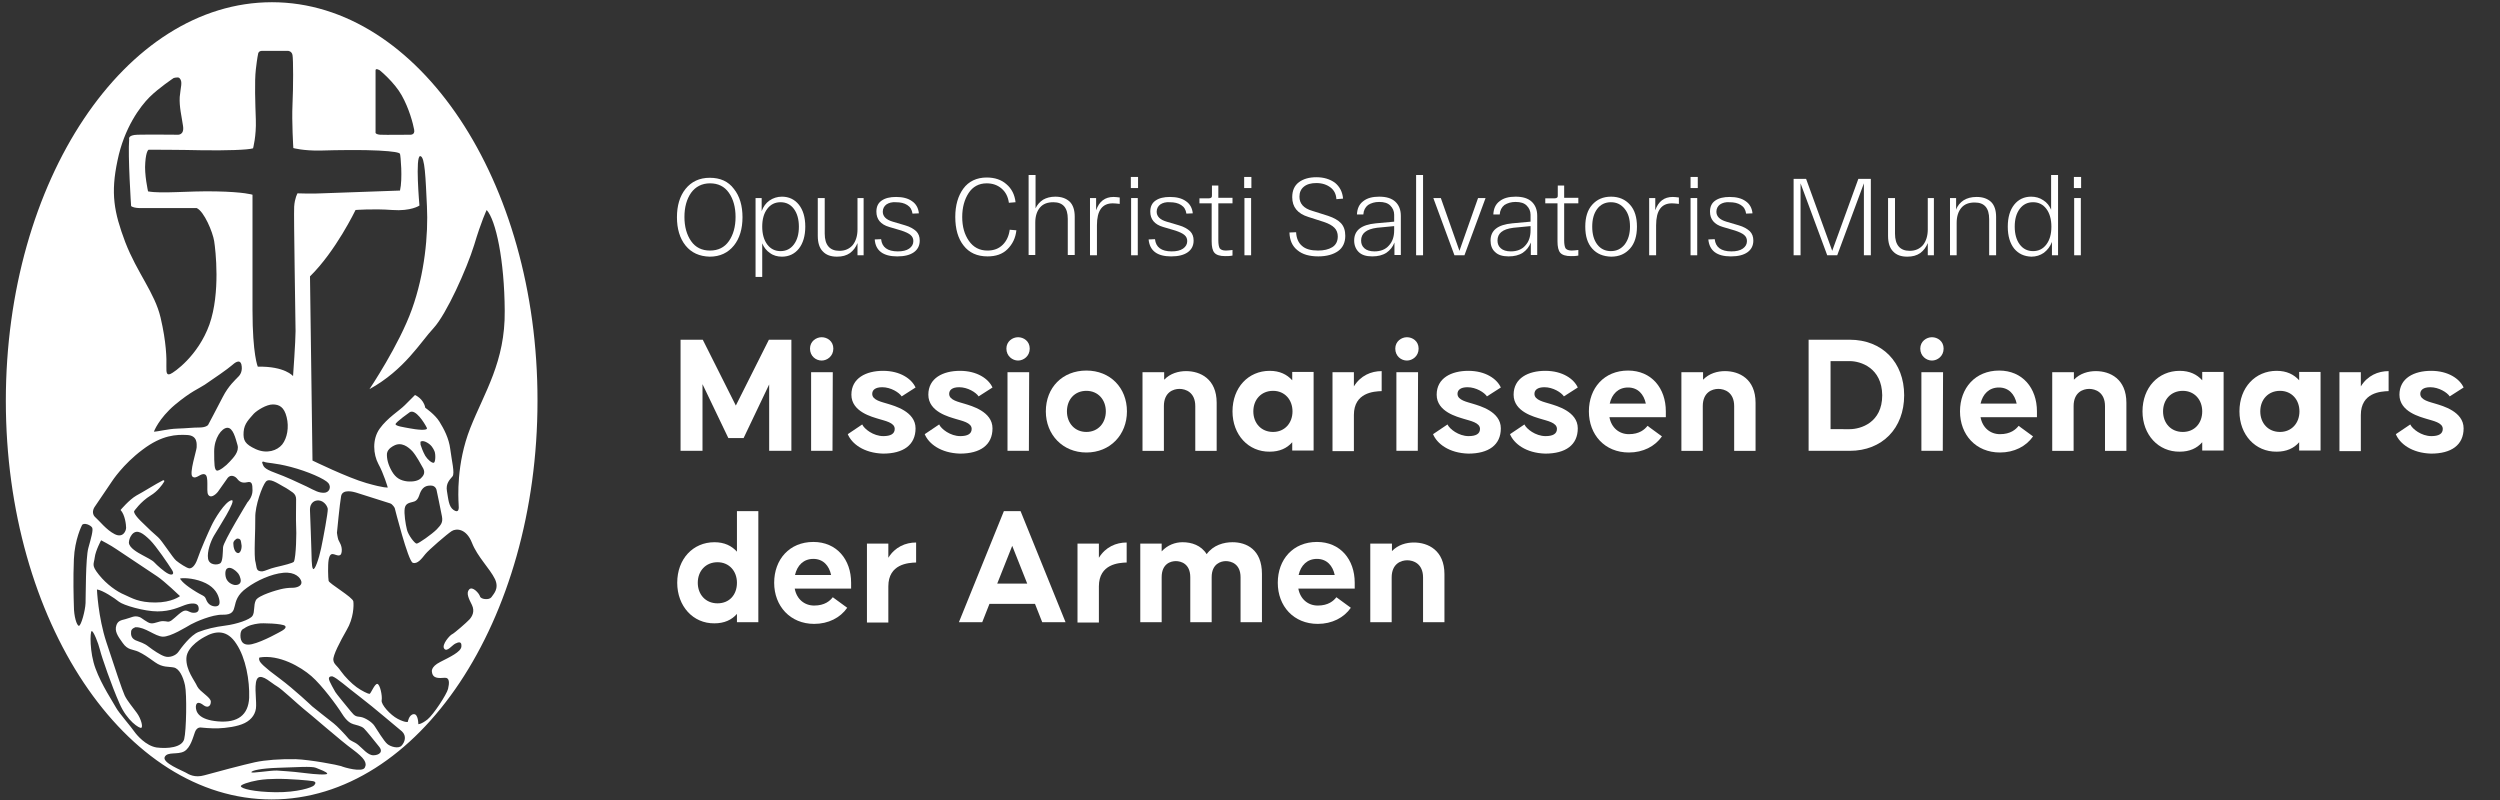 <?xml version="1.0" encoding="utf-8"?>
<!-- Generator: Adobe Illustrator 24.0.0, SVG Export Plug-In . SVG Version: 6.00 Build 0)  -->
<svg version="1.1" xmlns="http://www.w3.org/2000/svg" xmlns:xlink="http://www.w3.org/1999/xlink" x="0px" y="0px"
	 viewBox="0 0 900 288" style="enable-background:new 0 0 900 288;" xml:space="preserve">
<rect x="0" y="0" width="900" height="288" fill="#333333" stroke="none"/>
<style type="text/css">
	.st0{fill:#FFFFFF;}
</style>
<g id="HOLANDES">
</g>
<g id="ISO">
	<g>
		<g>
			<g>
				<g>
					<path class="st0" d="M244.9,122.3h8.1l11.9,23.7l11.9-23.7h8.1v40h-8v-23.9l-9.2,19.3h-5.5l-9.3-19.4v24h-7.9V122.3z"/>
					<path class="st0" d="M291.6,125.5c0-2.6,2.2-4.1,4.2-4.1c2,0,4.2,1.4,4.2,4.1c0,2.7-2.2,4.3-4.2,4.3
						C293.7,129.8,291.6,128.2,291.6,125.5z M292,134h7.8l-0.1,28.3H292V134z"/>
					<path class="st0" d="M305.2,156.3l5.2-3.5c0.7,1.6,4,4.2,7.6,4.2c2.6,0,4.1-0.8,4.1-2.6c0-2.3-3.6-2.9-5.8-3.6
						s-9.8-2.5-9.8-8.7c0-6,5.3-8.6,11.4-8.6c6.2,0,10.3,2.9,11.7,6l-5,3.2c-0.9-1.4-3.9-3.3-7-3.3c-2.5,0-3.6,1-3.6,2.4
						c0,2.3,3.5,2.9,5.7,3.6c2.2,0.7,9.9,2.7,9.9,8.8c0,6-4.4,9.1-11.7,9.1C310.9,163.1,306.6,159.7,305.2,156.3z"/>
					<path class="st0" d="M332.9,156.3l5.2-3.5c0.7,1.6,4,4.2,7.6,4.2c2.6,0,4.1-0.8,4.1-2.6c0-2.3-3.6-2.9-5.8-3.6
						s-9.8-2.5-9.8-8.7c0-6,5.3-8.6,11.4-8.6c6.2,0,10.3,2.9,11.7,6l-5,3.2c-0.9-1.4-3.9-3.3-7-3.3c-2.5,0-3.6,1-3.6,2.4
						c0,2.3,3.5,2.9,5.7,3.6c2.2,0.7,9.9,2.7,9.9,8.8c0,6-4.4,9.1-11.7,9.1C338.6,163.1,334.3,159.7,332.9,156.3z"/>
					<path class="st0" d="M362.3,125.5c0-2.6,2.2-4.1,4.2-4.1c2,0,4.2,1.4,4.2,4.1c0,2.7-2.2,4.3-4.2,4.3
						C364.5,129.8,362.3,128.2,362.3,125.5z M362.7,134h7.8l-0.1,28.3h-7.7V134z"/>
					<path class="st0" d="M376.5,148.1c0-8.6,6-14.7,14.6-14.7c8.6,0,14.6,6.2,14.6,14.7c0,8.4-6,14.8-14.6,14.8
						C382.6,162.9,376.5,156.5,376.5,148.1z M398.1,148.1c0-4.2-2.8-7.4-7-7.4c-4.2,0-7,3.1-7,7.4c0,4.2,2.8,7.4,7,7.4
						C395.3,155.5,398.1,152.3,398.1,148.1z"/>
					<path class="st0" d="M411.4,134h7.7v2.7c2.2-2.3,5.2-3.1,7.9-3.1c5.1,0,11,2.8,11,11.4v17.3h-7.7v-16.1c0-5-3.5-6.2-5.7-6.2
						c-2.2,0-5.6,1.2-5.6,6.2v16.1h-7.7V134z"/>
					<path class="st0" d="M443.7,148.1c0-8.6,5.7-14.6,13.4-14.6c3.6,0,6.2,1.3,8.1,3.4v-3h7.7v28.3h-7.7v-3
						c-1.9,2.2-4.6,3.4-8.1,3.4C449.4,162.7,443.7,156.5,443.7,148.1z M465.3,148.1c0-4.2-2.8-7.4-7-7.4c-4.2,0-7.1,3.1-7.1,7.4
						c0,4.2,2.8,7.4,7.1,7.4C462.5,155.5,465.3,152.3,465.3,148.1z"/>
					<path class="st0" d="M479.7,134h7.7v5.1c2.4-3.9,6.2-5.5,10-5.5v7.2c-2.8,0.1-10,0.5-10,8.6v13h-7.7V134z"/>
					<path class="st0" d="M502.3,125.5c0-2.6,2.2-4.1,4.2-4.1c2,0,4.2,1.4,4.2,4.1c0,2.7-2.2,4.3-4.2,4.3
						C504.4,129.8,502.3,128.2,502.3,125.5z M502.7,134h7.8l-0.1,28.3h-7.7V134z"/>
					<path class="st0" d="M515.9,156.3l5.2-3.5c0.7,1.6,4,4.2,7.6,4.2c2.6,0,4.1-0.8,4.1-2.6c0-2.3-3.6-2.9-5.8-3.6
						s-9.8-2.5-9.8-8.7c0-6,5.3-8.6,11.4-8.6c6.2,0,10.3,2.9,11.7,6l-5,3.2c-0.9-1.4-3.9-3.3-7-3.3c-2.5,0-3.6,1-3.6,2.4
						c0,2.3,3.5,2.9,5.7,3.6c2.2,0.7,9.9,2.7,9.9,8.8c0,6-4.4,9.1-11.7,9.1C521.6,163.1,517.3,159.7,515.9,156.3z"/>
					<path class="st0" d="M543.6,156.3l5.2-3.5c0.7,1.6,4,4.2,7.6,4.2c2.6,0,4.1-0.8,4.1-2.6c0-2.3-3.6-2.9-5.8-3.6
						s-9.8-2.5-9.8-8.7c0-6,5.3-8.6,11.4-8.6c6.2,0,10.3,2.9,11.7,6l-5,3.2c-0.9-1.4-3.9-3.3-7-3.3c-2.5,0-3.6,1-3.6,2.4
						c0,2.3,3.5,2.9,5.7,3.6c2.2,0.7,9.9,2.7,9.9,8.8c0,6-4.4,9.1-11.7,9.1C549.3,163.1,545,159.7,543.6,156.3z"/>
					<path class="st0" d="M572,148.1c0-8.4,5.5-14.7,14.1-14.7c8.4,0,13.6,6.3,13.6,14.7v2.1h-20.3c0.7,3.8,3.5,6.1,7,6.1
						c3.8,0,5.7-1.7,6.7-3l5.2,3.8c-2.5,3.6-6.8,5.8-11.9,5.8C577.7,162.9,572,156.5,572,148.1z M592.5,145.3
						c-0.7-3.3-2.8-5.8-6.4-5.8c-3.5,0-5.8,2.3-6.6,5.8H592.5z"/>
					<path class="st0" d="M605.4,134h7.7v2.7c2.2-2.3,5.2-3.1,7.9-3.1c5.1,0,11,2.8,11,11.4v17.3h-7.7v-16.1c0-5-3.5-6.2-5.7-6.2
						c-2.2,0-5.6,1.2-5.6,6.2v16.1h-7.7V134z"/>
					<path class="st0" d="M651.1,122.3h14.8c11.7,0,19.6,8.1,19.6,20c0,11.9-7.9,20-19.6,20h-14.8V122.3z M665.9,154.5
						c3.9,0,11.7-2.3,11.7-12.2c-0.1-9.9-7.8-12.3-11.7-12.3H659v24.5H665.9z"/>
					<path class="st0" d="M691.3,125.5c0-2.6,2.2-4.1,4.2-4.1c2,0,4.2,1.4,4.2,4.1c0,2.7-2.2,4.3-4.2,4.3
						C693.5,129.8,691.3,128.2,691.3,125.5z M691.7,134h7.8l-0.1,28.3h-7.7V134z"/>
					<path class="st0" d="M705.6,148.1c0-8.4,5.5-14.7,14.1-14.7c8.4,0,13.6,6.3,13.6,14.7v2.1h-20.3c0.7,3.8,3.5,6.1,7,6.1
						c3.8,0,5.7-1.7,6.7-3l5.2,3.8c-2.5,3.6-6.8,5.8-11.9,5.8C711.3,162.9,705.6,156.5,705.6,148.1z M726,145.3
						c-0.7-3.3-2.8-5.8-6.4-5.8c-3.5,0-5.8,2.3-6.6,5.8H726z"/>
					<path class="st0" d="M738.9,134h7.7v2.7c2.2-2.3,5.2-3.1,7.9-3.1c5.1,0,11,2.8,11,11.4v17.3h-7.7v-16.1c0-5-3.5-6.2-5.7-6.2
						c-2.2,0-5.6,1.2-5.6,6.2v16.1h-7.7V134z"/>
					<path class="st0" d="M771.3,148.1c0-8.6,5.7-14.6,13.4-14.6c3.6,0,6.2,1.3,8.1,3.4v-3h7.7v28.3h-7.7v-3
						c-1.9,2.2-4.6,3.4-8.1,3.4C777,162.7,771.3,156.5,771.3,148.1z M792.8,148.1c0-4.2-2.8-7.4-7-7.4c-4.2,0-7.1,3.1-7.1,7.4
						c0,4.2,2.8,7.4,7.1,7.4C790.1,155.5,792.8,152.3,792.8,148.1z"/>
					<path class="st0" d="M806.2,148.1c0-8.6,5.7-14.6,13.4-14.6c3.6,0,6.2,1.3,8.1,3.4v-3h7.7v28.3h-7.7v-3
						c-1.9,2.2-4.6,3.4-8.1,3.4C811.9,162.7,806.2,156.5,806.2,148.1z M827.8,148.1c0-4.2-2.8-7.4-7-7.4c-4.2,0-7.1,3.1-7.1,7.4
						c0,4.2,2.8,7.4,7.1,7.4C825,155.5,827.8,152.3,827.8,148.1z"/>
					<path class="st0" d="M842.2,134h7.7v5.1c2.4-3.9,6.2-5.5,10-5.5v7.2c-2.8,0.1-10,0.5-10,8.6v13h-7.7V134z"/>
					<path class="st0" d="M862.5,156.3l5.2-3.5c0.7,1.6,4,4.2,7.6,4.2c2.6,0,4.1-0.8,4.1-2.6c0-2.3-3.6-2.9-5.8-3.6
						s-9.8-2.5-9.8-8.7c0-6,5.3-8.6,11.4-8.6c6.2,0,10.3,2.9,11.7,6l-5,3.2c-0.9-1.4-3.9-3.3-7-3.3c-2.5,0-3.6,1-3.6,2.4
						c0,2.3,3.5,2.9,5.7,3.6c2.2,0.7,9.9,2.7,9.9,8.8c0,6-4.4,9.1-11.7,9.1C868.2,163.1,863.9,159.7,862.5,156.3z"/>
					<path class="st0" d="M243.8,209.8c0-8.6,5.7-14.6,13.4-14.6c3.6,0,6.2,1.3,8.1,3.4V184h7.7v40h-7.7v-3
						c-1.9,2.2-4.6,3.4-8.1,3.4C249.5,224.5,243.8,218.2,243.8,209.8z M265.3,209.8c0-4.2-2.8-7.4-7-7.4c-4.2,0-7.1,3.1-7.1,7.4
						c0,4.2,2.8,7.4,7.1,7.4C262.6,217.2,265.3,214.1,265.3,209.8z"/>
					<path class="st0" d="M278.7,209.8c0-8.4,5.5-14.7,14.1-14.7c8.4,0,13.6,6.3,13.6,14.7v2.1h-20.3c0.7,3.8,3.5,6.1,7,6.1
						c3.8,0,5.7-1.7,6.7-3l5.2,3.8c-2.5,3.6-6.8,5.8-11.9,5.8C284.5,224.6,278.7,218.2,278.7,209.8z M299.2,207
						c-0.7-3.3-2.8-5.8-6.4-5.8c-3.5,0-5.8,2.3-6.6,5.8H299.2z"/>
					<path class="st0" d="M312.1,195.7h7.7v5.1c2.4-3.9,6.2-5.5,10-5.5v7.2c-2.8,0.1-10,0.5-10,8.6v13h-7.7V195.7z"/>
					<path class="st0" d="M361.4,184h6l16.2,40h-8.4l-2.6-6.6h-16.4l-2.6,6.6h-8.4L361.4,184z M369.8,210.1l-5.4-13.6l-5.4,13.6
						H369.8z"/>
					<path class="st0" d="M387.9,195.7h7.7v5.1c2.4-3.9,6.2-5.5,10-5.5v7.2c-2.8,0.1-10,0.5-10,8.6v13h-7.7V195.7z"/>
					<path class="st0" d="M410.5,195.7h7.7v2.8c2.1-2.3,4.9-3.3,7.5-3.3c3.3,0,6.7,1.1,8.7,4.3c2.4-3.3,6.2-4.3,9.3-4.3
						c5,0,10.6,2.6,10.6,11.4V224h-7.7v-16.2c0-4.9-3.5-5.8-5.3-5.8c-1.7,0-5.1,0.9-5.1,5.8V224h-7.7v-16.2c0-4.9-3.4-5.8-5.2-5.8
						c-1.8,0-5.1,0.9-5.1,5.8V224h-7.7V195.7z"/>
					<path class="st0" d="M460,209.8c0-8.4,5.5-14.7,14.1-14.7c8.4,0,13.6,6.3,13.6,14.7v2.1h-20.3c0.7,3.8,3.5,6.1,7,6.1
						c3.8,0,5.7-1.7,6.7-3l5.2,3.8c-2.5,3.6-6.8,5.8-11.9,5.8C465.7,224.6,460,218.2,460,209.8z M480.5,207
						c-0.7-3.3-2.8-5.8-6.4-5.8c-3.5,0-5.8,2.3-6.6,5.8H480.5z"/>
					<path class="st0" d="M493.4,195.7h7.7v2.7c2.2-2.3,5.2-3.1,7.9-3.1c5.1,0,11,2.8,11,11.4V224h-7.7v-16.1c0-5-3.5-6.2-5.7-6.2
						c-2.2,0-5.6,1.2-5.6,6.2V224h-7.7V195.7z"/>
				</g>
			</g>
			<g>
				<path class="st0" d="M246.8,88.4c-2.1-2.6-3.1-6.1-3.1-10.2s1-7.6,3.1-10.2c2.1-2.6,5-4,8.7-4c3.8,0,6.7,1.3,8.7,4
					c2.1,2.6,3.1,6.1,3.1,10.2s-1,7.6-3.1,10.2c-2.1,2.6-5,4-8.7,4C251.8,92.3,248.9,91,246.8,88.4z M248.8,69.4
					c-1.6,2.3-2.4,5.2-2.4,8.7c0,3.5,0.8,6.4,2.4,8.7c1.6,2.3,3.9,3.4,6.8,3.4c2.9,0,5.2-1.1,6.8-3.4c1.6-2.3,2.4-5.2,2.4-8.7
					c0-3.5-0.8-6.4-2.4-8.7c-1.6-2.3-3.9-3.4-6.8-3.4C252.7,66,250.4,67.2,248.8,69.4z"/>
				<path class="st0" d="M272,99.7V71.3h2.2V76c0.6-1.6,1.5-2.9,2.8-3.8c1.3-0.9,2.8-1.4,4.5-1.4c2.5,0,4.6,1,6.1,2.9
					c1.5,1.9,2.3,4.5,2.3,7.9c0,3.3-0.8,6-2.3,7.9c-1.5,1.9-3.6,2.9-6.1,2.9c-1.6,0-3.1-0.4-4.3-1.3c-1.2-0.8-2.2-2-2.8-3.5v12.1
					H272z M276.2,75.2c-1.2,1.6-1.8,3.7-1.8,6.4c0,2.6,0.6,4.8,1.8,6.4c1.2,1.6,2.8,2.4,4.8,2.4c2,0,3.6-0.8,4.8-2.4
					c1.2-1.6,1.8-3.7,1.8-6.4c0-2.6-0.6-4.8-1.8-6.4c-1.2-1.6-2.8-2.4-4.8-2.4C279,72.8,277.4,73.6,276.2,75.2z"/>
				<path class="st0" d="M308.5,71.3h2.4v20.6h-2.2v-4.4c-0.6,1.5-1.5,2.7-2.7,3.6c-1.3,0.9-2.8,1.3-4.7,1.3c-2.2,0-3.9-0.6-5.1-1.9
					c-1.2-1.2-1.8-3.1-1.8-5.6V71.3h2.5v12.8c0,4.1,1.8,6.2,5.3,6.2c2,0,3.6-0.7,4.8-2.1c1.1-1.4,1.7-3.3,1.7-5.6V71.3z"/>
				<path class="st0" d="M314.9,86.2l2.3-0.1c0.3,2.9,2.3,4.4,6,4.4c1.7,0,3.1-0.3,4.1-1s1.5-1.6,1.5-2.7c0-0.9-0.3-1.6-1-2.2
					c-0.7-0.6-1.8-1.1-3.3-1.6l-4.4-1.3c-3.1-0.9-4.6-2.8-4.6-5.5c0-1.8,0.6-3.1,1.9-4c1.3-0.9,3-1.3,5.2-1.3c2.4,0,4.3,0.5,5.7,1.5
					c1.5,1,2.3,2.5,2.5,4.4l-2.3,0.1c-0.2-1.4-0.8-2.4-1.9-3.1c-1.1-0.7-2.4-1-4.1-1c-1.4-0.1-2.5,0.2-3.4,0.8
					c-0.8,0.6-1.3,1.5-1.3,2.6c0,1.7,1.2,2.9,3.6,3.6l4.4,1.3c1.8,0.5,3.1,1.3,4,2.1c0.9,0.9,1.3,2,1.3,3.4c0,1.8-0.7,3.2-2.1,4.2
					c-1.4,1-3.4,1.5-6,1.5C318,92.3,315.2,90.3,314.9,86.2z"/>
				<path class="st0" d="M343.9,78.1c0-4.2,1-7.6,2.9-10.2c1.9-2.6,4.8-4,8.4-4c2.9,0,5.3,0.8,7.1,2.4c1.9,1.6,3,3.8,3.3,6.5
					l-2.4,0.2c-0.3-2.1-1.1-3.8-2.6-5.1c-1.5-1.3-3.3-1.9-5.4-1.9c-2.8,0-5,1.2-6.5,3.5c-1.5,2.3-2.3,5.2-2.3,8.6
					c0,3.5,0.8,6.3,2.4,8.6c1.6,2.3,3.8,3.5,6.7,3.5c2.3,0,4.1-0.7,5.5-2.1c1.4-1.4,2.2-3.2,2.5-5.4l2.4,0.2c-0.3,2.8-1.4,5-3.2,6.8
					c-1.8,1.8-4.2,2.6-7.2,2.6c-3.7,0-6.6-1.3-8.6-3.9C344.9,85.9,343.9,82.4,343.9,78.1z"/>
				<path class="st0" d="M370.3,91.9V63h2.5v12c0.6-1.3,1.5-2.3,2.7-3.1c1.2-0.7,2.7-1.1,4.4-1.1c2.2,0,3.9,0.6,5.2,1.8
					c1.2,1.2,1.8,3,1.8,5.4v13.8h-2.5v-13c0-4-1.7-6-5.2-6c-2.1,0-3.7,0.6-4.8,1.9c-1.1,1.3-1.7,3.1-1.7,5.4v11.7H370.3z"/>
				<path class="st0" d="M407.1,67.7v-4h2.6v4H407.1z M407.2,91.9V71.3h2.4v20.6H407.2z"/>
				<path class="st0" d="M400.9,70.9c0.6,0,1.4,0.1,2.2,0.2v2.3c-1-0.1-1.8-0.2-2.5-0.2c-3.8,0-5.7,2.6-5.7,7.9v10.8h-2.5l0-20.6
					h2.2v4.4C395.7,72.5,397.8,70.9,400.9,70.9z"/>
				<path class="st0" d="M413.5,86.2l2.3-0.1c0.3,2.9,2.3,4.4,6,4.4c1.7,0,3.1-0.3,4.1-1s1.5-1.6,1.5-2.7c0-0.9-0.3-1.6-1-2.2
					c-0.7-0.6-1.8-1.1-3.3-1.6l-4.4-1.3c-3.1-0.9-4.6-2.8-4.6-5.5c0-1.8,0.6-3.1,1.9-4c1.3-0.9,3-1.3,5.2-1.3c2.4,0,4.3,0.5,5.7,1.5
					c1.5,1,2.3,2.5,2.5,4.4l-2.3,0.1c-0.2-1.4-0.8-2.4-1.9-3.1c-1.1-0.7-2.4-1-4.1-1c-1.4-0.1-2.5,0.2-3.4,0.8
					c-0.8,0.6-1.3,1.5-1.3,2.6c0,1.7,1.2,2.9,3.6,3.6l4.4,1.3c1.8,0.5,3.1,1.3,4,2.1c0.9,0.9,1.3,2,1.3,3.4c0,1.8-0.7,3.2-2.1,4.2
					c-1.4,1-3.4,1.5-6,1.5C416.6,92.3,413.9,90.3,413.5,86.2z"/>
				<path class="st0" d="M443.7,73.2h-5.1v13.3c0,1.4,0.2,2.4,0.5,2.9c0.4,0.5,1.1,0.8,2.2,0.8c0.6,0,1.4-0.1,2.4-0.2v2
					c-0.9,0.2-1.9,0.2-2.7,0.2c-1.8,0-3.1-0.4-3.8-1.2c-0.7-0.8-1-2.2-1-4.1V73.2h-4.4v-1.8h3.4c0.4,0,0.7-0.1,0.9-0.3
					s0.2-0.5,0.2-0.9v-3.4h2.3v4.4h5.1V73.2z"/>
				<path class="st0" d="M447.9,67.7v-4h2.6v4H447.9z M448,91.9V71.3h2.4v20.6H448z"/>
				<path class="st0" d="M464.2,83.7l2.4-0.1c0.1,2.1,0.8,3.8,2.1,4.9c1.3,1.2,3.3,1.7,5.8,1.7c2.1,0,3.8-0.4,5.1-1.2
					c1.3-0.8,2-2.1,2-3.9c0-1.2-0.4-2.3-1.2-3.1c-0.8-0.8-2-1.5-3.8-2.1l-5.6-1.8c-3.9-1.2-5.8-3.6-5.8-7.1c0-2.4,0.8-4.2,2.4-5.4
					c1.6-1.2,3.7-1.8,6.3-1.8c2.7,0,4.9,0.7,6.7,2c1.7,1.4,2.7,3.3,2.9,5.7l-2.4,0.2c-0.1-1.8-0.8-3.2-2.1-4.2c-1.3-1-3-1.6-5.1-1.6
					c-1.9,0-3.4,0.4-4.5,1.3c-1.1,0.9-1.6,2.1-1.6,3.6c0,2.5,1.5,4.2,4.6,5.1l5.7,1.8c2.1,0.7,3.7,1.6,4.7,2.7
					c1,1.1,1.5,2.6,1.5,4.5c0,2.4-0.9,4.3-2.6,5.5c-1.7,1.2-4.1,1.9-7.1,1.9c-3.2,0-5.7-0.7-7.5-2.2
					C465.2,88.6,464.3,86.5,464.2,83.7z"/>
				<path class="st0" d="M487.5,86.6c0-3.7,2.6-5.7,7.8-6.2l6.6-0.6v-2.5c0-1.3-0.5-2.4-1.4-3.3c-0.9-0.9-2.2-1.3-4-1.3
					c-1.6,0-2.9,0.4-4,1.1c-1,0.8-1.6,1.9-1.7,3.4h-2.3c0.1-2.1,0.8-3.7,2.3-4.8c1.4-1.1,3.3-1.6,5.7-1.6c2.6,0,4.5,0.6,5.8,1.8
					c1.3,1.2,2,2.9,2,5.1v14.1H502v-4.5c-0.6,1.6-1.6,2.8-2.9,3.7c-1.4,0.9-3.1,1.3-5.1,1.3c-2.2,0-3.8-0.5-4.9-1.6
					C488.1,89.7,487.5,88.3,487.5,86.6z M490,86.6c0,1.2,0.4,2.1,1.2,2.8c0.8,0.7,2,1.1,3.6,1.1c2.2,0,4-0.7,5.2-2.1
					c1.3-1.4,1.9-3.2,1.9-5.5v-1.5l-6.2,0.6C491.9,82.5,490,84,490,86.6z"/>
				<path class="st0" d="M509.8,63h2.5v28.9h-2.5V63z"/>
				<path class="st0" d="M532.1,71.3h2.7l-7.6,20.6h-3.6L516,71.3h2.7l6.7,19L532.1,71.3z"/>
				<path class="st0" d="M536.6,86.6c0-3.7,2.6-5.7,7.8-6.2l6.6-0.6v-2.5c0-1.3-0.5-2.4-1.4-3.3c-0.9-0.9-2.2-1.3-4-1.3
					c-1.6,0-2.9,0.4-4,1.1c-1,0.8-1.6,1.9-1.7,3.4h-2.3c0.1-2.1,0.8-3.7,2.3-4.8c1.4-1.1,3.3-1.6,5.7-1.6c2.6,0,4.5,0.6,5.8,1.8
					c1.3,1.2,2,2.9,2,5.1v14.1h-2.3v-4.5c-0.6,1.6-1.6,2.8-2.9,3.7c-1.4,0.9-3.1,1.3-5.1,1.3c-2.2,0-3.8-0.5-4.9-1.6
					C537.1,89.7,536.6,88.3,536.6,86.6z M539.1,86.6c0,1.2,0.4,2.1,1.2,2.8c0.8,0.7,2,1.1,3.6,1.1c2.2,0,4-0.7,5.2-2.1
					c1.3-1.4,1.9-3.2,1.9-5.5v-1.5l-6.2,0.6C540.9,82.5,539.1,84,539.1,86.6z"/>
				<path class="st0" d="M568.2,73.2h-5.1v13.3c0,1.4,0.2,2.4,0.5,2.9c0.4,0.5,1.1,0.8,2.2,0.8c0.6,0,1.4-0.1,2.4-0.2v2
					c-0.9,0.2-1.9,0.2-2.7,0.2c-1.8,0-3.1-0.4-3.8-1.2c-0.7-0.8-1-2.2-1-4.1V73.2h-4.4v-1.8h3.4c0.4,0,0.7-0.1,0.9-0.3
					c0.2-0.2,0.2-0.5,0.2-0.9v-3.4h2.3v4.4h5.1V73.2z"/>
				<path class="st0" d="M573.2,89.5c-1.7-1.9-2.5-4.5-2.5-7.9c0-3.4,0.8-6,2.5-7.9c1.7-1.9,3.9-2.9,6.8-2.9c2.8,0,5.1,1,6.8,2.9
					c1.7,1.9,2.5,4.5,2.5,7.9c0,3.3-0.8,6-2.5,7.9c-1.7,1.9-3.9,2.9-6.8,2.9C577.1,92.3,574.9,91.4,573.2,89.5z M575,75.2
					c-1.2,1.6-1.8,3.7-1.8,6.4c0,2.7,0.6,4.8,1.8,6.4c1.2,1.6,2.9,2.4,4.9,2.4c2.1,0,3.7-0.8,5-2.4c1.2-1.6,1.9-3.7,1.9-6.4
					c0-2.7-0.6-4.8-1.9-6.4s-2.9-2.4-5-2.4C577.9,72.8,576.2,73.6,575,75.2z"/>
				<path class="st0" d="M602.2,70.9c0.6,0,1.4,0.1,2.2,0.2v2.3c-1-0.1-1.8-0.2-2.5-0.2c-3.8,0-5.7,2.6-5.7,7.9v10.8h-2.5l0-20.6
					h2.2v4.4C597,72.5,599.1,70.9,602.2,70.9z"/>
				<path class="st0" d="M608.6,67.7v-4h2.6v4H608.6z M608.6,91.9V71.3h2.4v20.6H608.6z"/>
				<path class="st0" d="M615,86.2l2.3-0.1c0.3,2.9,2.3,4.4,6,4.4c1.7,0,3.1-0.3,4.1-1s1.5-1.6,1.5-2.7c0-0.9-0.3-1.6-1-2.2
					c-0.7-0.6-1.8-1.1-3.3-1.6l-4.4-1.3c-3.1-0.9-4.6-2.8-4.6-5.5c0-1.8,0.6-3.1,1.9-4c1.3-0.9,3-1.3,5.2-1.3c2.4,0,4.3,0.5,5.7,1.5
					c1.5,1,2.3,2.5,2.5,4.4l-2.3,0.1c-0.2-1.4-0.8-2.4-1.9-3.1c-1.1-0.7-2.4-1-4.1-1c-1.4-0.1-2.5,0.2-3.4,0.8
					c-0.8,0.6-1.3,1.5-1.3,2.6c0,1.7,1.2,2.9,3.6,3.6l4.4,1.3c1.8,0.5,3.1,1.3,4,2.1c0.9,0.9,1.3,2,1.3,3.4c0,1.8-0.7,3.2-2.1,4.2
					c-1.4,1-3.4,1.5-6,1.5C618.1,92.3,615.4,90.3,615,86.2z"/>
				<path class="st0" d="M669,64.4h4.5l0,27.5H671V66l-9.6,25.9h-3.6L648.2,66v25.9h-2.5V64.4h4.5l9.4,25.9L669,64.4z"/>
				<path class="st0" d="M693.8,71.3h2.4v20.6H694v-4.4c-0.6,1.5-1.5,2.7-2.7,3.6c-1.3,0.9-2.8,1.3-4.7,1.3c-2.2,0-3.9-0.6-5.1-1.9
					c-1.2-1.2-1.8-3.1-1.8-5.6V71.3h2.5v12.8c0,4.1,1.8,6.2,5.3,6.2c2,0,3.6-0.7,4.8-2.1c1.1-1.4,1.7-3.3,1.7-5.6V71.3z"/>
				<path class="st0" d="M702,91.9V71.3h2.2v4.2c0.5-1.5,1.5-2.6,2.7-3.4c1.3-0.8,2.8-1.2,4.7-1.2c2.2,0,3.9,0.6,5.2,1.8
					c1.2,1.2,1.8,3,1.8,5.4v13.8h-2.5v-13c0-4-1.7-6-5.2-6c-2.1,0-3.7,0.6-4.8,1.9c-1.1,1.3-1.7,3.1-1.7,5.4v11.7H702z"/>
				<path class="st0" d="M725.1,89.5c-1.5-1.9-2.3-4.5-2.3-7.9c0-3.4,0.8-6,2.3-7.9c1.5-1.9,3.6-2.9,6.1-2.9c1.6,0,3.1,0.4,4.4,1.3
					c1.3,0.8,2.2,2,2.8,3.4V63h2.5v28.9h-2.2v-4.8c-0.6,1.6-1.6,2.9-2.9,3.9c-1.3,0.9-2.8,1.4-4.5,1.4
					C728.7,92.3,726.7,91.4,725.1,89.5z M727.1,75.2c-1.2,1.6-1.8,3.7-1.8,6.4c0,2.6,0.6,4.8,1.8,6.4c1.2,1.6,2.8,2.4,4.8,2.4
					c2,0,3.6-0.8,4.8-2.4c1.2-1.6,1.8-3.7,1.8-6.4c0-2.6-0.6-4.8-1.8-6.4c-1.2-1.6-2.8-2.4-4.8-2.4
					C729.9,72.8,728.3,73.6,727.1,75.2z"/>
				<path class="st0" d="M746.6,67.7v-4h2.6v4H746.6z M746.7,91.9V71.3h2.4v20.6H746.7z"/>
			</g>
		</g>
		<g>
			<path class="st0" d="M97.9,0.8C45,0.8,2.1,65.1,2.1,144.3c0,79.3,42.9,143.5,95.7,143.5c52.9,0,95.7-64.3,95.7-143.5
				C193.6,65.1,150.7,0.8,97.9,0.8z M135.2,47.6V25.3c0-0.9,1.5,0,1.5,0s5.2,4.2,7.9,9s4.1,10.2,4.5,12.4c0.4,2.1-1.7,1.8-1.7,1.8
				s-8.6,0.1-10.6,0C134.9,48.3,135.2,47.6,135.2,47.6z M91.1,53.4c0,0,1.2-4.4,1-10.3c-0.2-5.8-0.5-13.8,0-18.1s0.8-5.5,0.8-5.5
				s0-1.2,1.5-1.2h9.2c0,0,1.4,0,1.7,1.5c0.3,1.5,0.3,11.6,0,17.8s0.3,15.7,0.3,15.7s3.5,1,9.7,0.9c6.2-0.2,15.6-0.3,21,0
				c5.5,0.3,7.5,0.7,7.7,1.2s1,8.9,0,13.2c0,0-25.3,0.9-28.2,1c-2.9,0.2-8.7,0-8.7,0s-1,1.7-1.2,4.8c-0.2,3.1,0.5,41.2,0.5,44.8
				c0,3.6-0.9,16.2-0.9,16.2s-2.9-3.6-12.7-3.4c0,0-1.9-4.3-1.9-20.3V70.1c0,0-2.9-1-13.2-1.2s-19.3,0.9-24.4,0c0,0-1.4-6.2-1-10.4
				c0.3-4.3,1.2-4.6,1.2-4.6s11.3,0,19.5,0.2C81.4,54.2,89.1,54,91.1,53.4z M116.6,177.4c-1.9,0-2.9-0.6-6.3-2.3
				c-3.4-1.6-7.2-3.4-11.3-4.9c-4.1-1.5-4.1-2.3-4.5-3.3c-0.4-0.9,0.4-0.7,0.4-0.7c1.4,0.6,3.7,0.3,9.8,1.9
				c6.1,1.6,12.2,4.3,13.5,5.8C119.4,175.4,118.5,177.4,116.6,177.4z M118,183.2c0.1,1.3-1.6,10.4-2.4,14.2s-2.3,8.1-2.9,7.4
				c-0.6-0.6-0.5-4.8-0.6-6.8c-0.1-1.9-0.3-10.6-0.5-14.1s2.4-3.7,2.4-3.7C116.2,179.8,117.8,181.9,118,183.2z M71,247.1
				c-0.9-2.1-4.1-5.8-3.9-10.2s6.5-7.6,6.5-7.6c4-2.3,8.2-2.7,11.5,2.5c3.4,5.1,4.8,13.2,4.6,19.4c-0.3,6.2-4.1,9.1-11.2,8.5
				c-7.1-0.6-8-3.5-8-5.3c0.1-1.8,1.3-1.7,2.8-0.5c1.5,1.1,2.6,0.3,2.6-1.3S72,249.1,71,247.1z M86.6,228.1c0.2-1.6,1.2-1.8,1.2-1.8
				c1.6-1.2,3.6-1.6,5.1-1.8c1.5-0.3,8.8,0,9.7,0.8c0.9,0.8-1.3,1.9-1.3,1.9s-6.6,3.8-10.6,4.7C86.7,232.8,86.4,229.8,86.6,228.1z
				 M101.1,212.1c-1.3,0.3-8.1,2.2-9,4s-0.3,4.2-1.2,5.6c-0.9,1.4-5.8,3-9.7,3.5c-3.9,0.5-6.8,1.2-9.7,2.3c-2.9,1.1-6.4,5.9-7.3,7.2
				c-0.9,1.3-3.2,2.2-4.9,1.6c-1.6-0.5-4.1-2.2-5.8-3.5c-1.6-1.3-3-1.6-4.7-2.3c-1.7-0.8-1.7-2.2-1.6-3.2c0.1-1.1,1.6-1.5,1.6-1.5
				c3.5-0.1,7,3.3,9.8,3.4c2.8,0.1,8.5-3.5,10.1-4.4c1.6-0.9,7.7-3.6,11.4-3.5c3.7,0.1,4-1.5,4.4-3.1s0.8-4.1,4.4-6.6
				c3.5-2.6,8.8-5,13.1-5.4c4.3-0.4,6.2,1.8,6.5,3.2c0.3,1.5-1.6,2.2-3.2,2.2C103.7,211.6,102.4,211.8,101.1,212.1z M69.4,212.3
				c-3.9-2.5-4.6-4-4.6-4c0.6-0.3,4.4-0.3,8,1.1c3.7,1.4,5.4,3.7,6,5.9s0.1,3-1.4,3c-1.5-0.1-2.6-0.9-3.2-2.5
				C73.6,214.2,73.2,214.8,69.4,212.3z M84.7,205.4c0.9,0.8,1.5,1.3,1.9,3s-0.8,2.3-2.1,2.2c-1.3-0.2-3-1.2-3.3-3.2s0.4-2.6,0.4-2.6
				C82.5,204,83.7,204.6,84.7,205.4z M84,195.7c-0.1-1.1,1.3-1.8,1.3-1.8c1.5-0.1,1.4,0.9,1.6,2c0.3,1.1-0.2,3.4-1.3,3.2
				C84.4,198.9,84,196.8,84,195.7z M91.9,186.3c-0.1-4.2,2.5-11.4,3.8-12.9s4.2,0.6,6.4,1.8c1.2,0.6,2.4,1.5,3.3,2.1
				c0.8,0.6,1.2,1.4,1.2,2.4c0,2.6-0.1,7.7,0,9.4c0.2,2.3,0,11.5-0.8,13.1c-0.3,0.5-3.6,1.3-6.6,2c-2.2,0.5-3.8,1.4-4.8,1.5
				c-2.3,0-1.9-1.2-2.4-3.3C91.3,200.4,92,190.5,91.9,186.3z M87.7,155.5c0.2-3.1,2.1-4.7,3.7-6.6c1.2-1.2,4.5-3.3,6.8-3.3
				s4.1,0.9,5,4.6c0.9,3.6,0.2,7.5-1.6,9.8c-1.8,2.2-5.5,3.5-9.5,1.7C88.2,159.9,87.5,158.6,87.7,155.5z M80.2,142.9
				c-2.1,4.1-5.3,10.1-5.3,10.1s-0.7,0.9-3.1,0.9s-4.7,0.3-8,0.4c-3.3,0.1-7,1.1-8.4,1.1c0,0,1.7-4.7,7.6-9.7
				c5.9-4.9,8.6-5.8,10.7-7.2c3.4-2.3,8.2-5.6,9.8-7c0.9-0.8,2.8-2.4,3.4-0.3c0.5,2.2-0.3,3.7-1.2,4.5
				C84.8,136.7,82.3,138.8,80.2,142.9z M82.7,166.2c-1.3,1.5-3.9,3.5-4.7,3.2c-0.8-0.4-0.9-2.1-0.9-6.9c0-4.8,2.7-8.4,4.7-8.5
				c2.1-0.1,3,3.8,3.7,6.2C86.2,162.6,84,164.8,82.7,166.2z M42.3,57.8C44.7,46,50.5,38.3,53.8,35s8.7-6.9,8.7-6.9s1.6-0.5,2.1,0
				c1.3,1.3,0.4,3.2,0.1,6.8c-0.2,3.6,0.7,7,1.2,10.5c0.5,3.4-2,3.1-2,3.1s-10.8-0.1-14.4,0c-3.6,0.1-3,1.6-3,1.6
				c-0.5,6,0.7,24.1,0.7,24.1c1.2,0.9,4.3,0.7,4.3,0.7h19.3c2.7,1.2,5.8,8.7,6.3,11.9c0.5,3.2,2.3,18.6-1.7,30
				c-4.1,11.4-12.8,17.3-14,17.8s-1.6,0-1.5-2.7s0-8.7-2.1-17.6s-8.4-16-12.7-27.1C41,76.3,39.8,69.6,42.3,57.8z M34.2,182.3l6.1-9
				c0,0,3.9-6.1,11-11.4c7.1-5.4,12.3-5.5,16.1-5.3s3.4,3.3,3.4,4.4c0,1.1-2.8,9.5-1.5,10.6c1.4,1.1,3-1.5,4.5-0.8
				c1.5,0.6,0.4,5.8,1.1,7.2c0.8,1.5,2.5,0.3,3.5-0.9c0.9-1.3,3.6-5.1,3.6-5.1c1.1-1.3,2.7-0.6,3.5,0.5c0.8,1,1.8,1.5,3.5,1.1
				s1.9,0.6,1.9,3s-1.8,4.2-1.8,4.2S80.4,195,80.3,197c-0.1,2-0.1,4.9-0.9,5.7c-0.9,0.8-4.1,0.9-4.5-1.6s0.9-6.1,2.1-8.2
				c1.2-2.1,8.6-13.4,6.3-12.8c-2.3,0.5-6.1,6.8-7.2,9.2c-1.1,2.3-3.9,8.6-5,11.9c-0.9,2.6-2.1,3.5-3,3.4s-3.5-1.8-4.7-2.8
				c-1.2-1-5.1-7.2-6.5-8.4s-3.5-3.1-6.3-5.9c-2.8-2.8-2.3-3.5-2.3-3.5s2.3-3.4,5.9-5.6c2.5-1.5,4.2-3.8,4.9-5
				c0.2-0.3-0.1-0.6-0.4-0.5c-2.6,1.3-7.3,4.3-9.6,5.5c-2.6,1.5-5.7,5.2-5.7,5.2c1.6,1.7,2,5.3,2,6.4c0,1.1-1.1,3.8-4.1,2.3
				s-5.5-4.8-7.2-6.3C32.6,184.3,34.2,182.3,34.2,182.3z M56.6,207.5c2.7,1.8,8.2,7.1,8.2,7.1s-2.9,2.3-8.9,2.3s-8.4-1.6-11.1-2.8
				c-2.7-1.1-6.4-3.7-9.2-7.2s-1.8-3.7-1.5-6.2s2.3-6.2,2.3-6.2s3.5,1.8,5.5,3.2C43.9,199,53.9,205.7,56.6,207.5z M46.4,195.3
				c0.1-1.9,1.3-3.1,1.3-3.1c1.8-1.8,3.9-0.1,6.3,2.2c2.3,2.3,6.6,8.7,7.8,10.6c1.3,1.9,0,2.2-1.3,1.5c-1.3-0.6-4.1-3.1-4.9-4
				c-0.8-0.9-3-1.9-4.4-2.7C49.7,199,46.4,197.2,46.4,195.3z M30.8,217.1c-0.1,2.7-1.6,8.2-2.4,8.2c-0.8-0.1-1.8-3.5-1.8-7
				c-0.1-3.4-0.3-9.8,0-17s2.9-12.2,2.9-12.2c0.6-1.2,3.3,0,3.7,0.9s-0.4,3.7-1.4,7.3C30.8,201,30.9,214.5,30.8,217.1z M48.3,263.3
				c-0.9-1.4-5.6-6.8-6.5-8.5s-5.3-8.3-7.4-14.1c-2.2-5.8-2-13.4-1.4-13.5c0.6-0.2,2.4,4.3,3,6.8s4.2,12.9,7,19.2
				c2.7,6.3,7.3,9.2,7.9,8.8c0.6-0.4-0.1-3.2-1.6-5.3c-1.5-2.1-3.5-4.4-4.4-6.3c-0.9-1.9-3.6-10.1-6.6-19.2c-3-9.1-3.4-19-3.4-19
				c2.1,0.3,6.3,3.1,7.9,4.4c1.6,1.3,9.2,3.5,13.9,3.5s7.7-1.5,9.9-2.3c2.3-0.8,4.4-0.8,4.8,0.5s0,2.3-1.6,2.3s-1.8-0.8-3.1-0.8
				c-1.3,0-3.6,2.6-4.9,3.5c-1.3,0.9-1.5,0.3-3.1,0.3s-2.8,0.9-4.3,0.8c-1.4-0.1-3.4-2.1-4.3-2.3c-1.8-0.6-2.7,0.2-5,0.8
				c-1.7,0.4-2.7,0.7-3.2,2.2c-0.7,2.1,0.4,3.8,2.3,6.4c1.8,2.6,3.6,2.2,5.6,3.1c1.9,0.9,3.2,1.8,6,3.8s4.9,1.5,6.8,1.9
				c1.9,0.4,3.3,3.2,4,6.4s0.5,16.3-0.3,19.4c-0.8,3-5.9,3.5-9.9,3C52.5,268.5,49.2,264.6,48.3,263.3z M113.1,282.7
				c-0.7,0.8-6.1,2.6-13.9,2.5s-12.5-1.3-12.5-2.2c0-0.5,2.7-1.5,6.1-2.1c2.2-0.4,5-0.5,6.5-0.5c4.8-0.1,12.3,0.6,13.3,0.8
				C113.7,281.4,113.8,281.9,113.1,282.7z M110.6,278.4c-2.2-0.3-6-0.7-10.9-1c-2.3-0.1-9.2,1.1-9.2,0.6c0-0.6,3.4-1.4,9.7-1.6
				c6.3-0.2,12.1-0.6,13.5,0c1.5,0.6,4,1.5,4.1,2.1C117.9,279.1,112.8,278.7,110.6,278.4z M131.3,276.4c-1,1.7-7.4-0.1-8.5-0.6
				c-1.1-0.4-11-2.3-16.4-2.5c-5.4-0.1-10.9,0.3-14.6,1.1c-3.7,0.8-14.7,3.7-18.2,4.7s-5.6-0.3-6.8-1s-8.5-3.5-7.5-5.6
				c1-2,4.6-0.7,7-2c2.3-1.3,3.2-5.1,3.9-7c0.7-1.8,2-1.6,2-1.6s3.7,0.4,6.4,0.3s6.9-0.6,9.5-1.9s4.1-3.5,4.1-6.2
				c0.1-2.7-0.9-8.8,0.7-10.1s4.9,2,6.7,3c1.8,1,7.7,6.6,9.7,8.2c2,1.5,13.6,11.7,17.8,14.7C131.1,272.9,132.3,274.6,131.3,276.4z
				 M134.4,271.9c-2,0-3.9-2.5-5.4-3.7c-1.5-1.3-2.8-1.3-3.7-2.5c-0.9-1.1-4.1-4.5-5.2-5.3s-7.7-6.1-7.7-6.1s-6.3-6-11.8-10.1
				c-5.6-4.1-7-5.7-7.2-6.4c-0.3-0.7,0-1.1,0-1.1c7.1-1.2,14.9,3.4,18.7,6.7c3.8,3.3,9.2,10.6,11,13.5c1.8,2.9,3.2,3.5,4.1,3.8
				c0.9,0.3,2.8,0.6,3.8,1.5c0.9,0.9,3.5,4.1,5.4,6.5C138.2,270.8,136.3,271.9,134.4,271.9z M144.6,268.4c-1.1,1.3-4.1,0.4-5.2-0.6
				c-1.1-0.9-3.7-5.1-4.6-6.5c-0.9-1.4-3.5-3-5-3.2s-2-0.1-3.5-2c-1.5-1.8-5.5-6.7-5.6-7s-2.3-3.8-2.3-4.8s1.3-0.8,1.3-0.8
				c1.8,0.7,4.9,3.6,9.9,7.4c5,3.8,13.2,10.9,15.1,12.4C146.5,265,145.7,267.2,144.6,268.4z M176.9,215c-0.8,1.1-3.8,0.8-4.1-0.3
				s-2.7-3.8-3.9-2.5s-0.1,3.4,1,5.6c1.1,2.3,0.1,4.1-0.9,5.2c-1,1.1-5.5,5-6.2,5.3c-0.8,0.3-3.9,3.8-2.9,5.2s2.8-1.2,4-1.8
				s2.4-0.9,2.2,1.1c-0.2,1.9-4.1,3.7-7.6,5.5c-3.6,1.8-3,3.6-3,3.6c0.3,2.6,2.8,2.2,4.6,2.1c1.8-0.1,1.7,1.9,1.2,4
				c-0.5,2-5.2,9.2-7.4,11c-2.3,1.8-3.3,1.7-3.3,1.7s0-3.8-1.7-3.6c-1.7,0.2-2.1,2.8-2.1,2.8s-0.9,0.3-3.6-1.1
				c-2.7-1.4-6.1-5.2-5.8-6.7s-0.6-5.9-1.6-5.9s-2.3,3.6-2.8,3.6s-2.8-1.1-4.6-2.4c-1.8-1.3-4.2-3.7-5.7-5.8c-1.5-2.2-2.5-2.4-2.7-4
				s2.4-6.6,4.8-10.8c2.5-4.2,2.6-8.8,2.4-10.3s-8.7-6.4-8.9-7.4c-0.2-1.1-0.3-5.7,0-7.5s0.9-2.3,1.7-2.1c0.9,0.1,2.7,1.4,3-0.8
				s-0.9-3.6-1.2-4.4c-0.3-0.9-0.5-2.5-0.5-2.5s1-10.5,1.5-13.2s4.6-1.5,5.3-1.3c0.6,0.2,11.3,3.6,12.3,3.9c1,0.3,1.7,1.7,1.7,1.7
				s4.8,19.1,6.5,19.7c1.7,0.6,3.3-1.6,4.5-3.1s7.8-7.2,9.5-8.3s5.3-0.9,7.3,4.2c2,5.1,6.4,9.2,8.3,13.1
				C179.8,212,177.6,213.9,176.9,215z M156.1,166.6c-0.7,0.1-2.2-1.2-3-2.5c-0.8-1.4-1.5-3.3-1.7-4c-0.1-0.7,0-1.1,0-1.1
				s0.7-0.6,2.3,0.3c1.6,0.9,2.2,2,2.7,3.1C156.9,163.5,156.8,166.6,156.1,166.6z M157.2,176.6c0,0,1.5,7.1,1.9,9.3s-0.3,3-1.9,4.7
				c-1.7,1.7-6.5,5.1-7.2,5.1s-3-3-3.5-5s-1.1-5.8-0.8-7.7s1.9-2,2.9-2.3c0.9-0.2,1.7-0.6,2.3-2.3c0.7-2.2,1.7-3.6,4-3.6
				C157,174.7,157.2,176.6,157.2,176.6z M147.5,154.2c-2.1-0.4-5.1-0.8-5.1-1.5s5.1-4.3,5.1-4.3c2.1-1.3,5.3,3.9,6.1,5.5
				C154.5,155.3,149.6,154.6,147.5,154.2z M148.5,162.5c1.4,1.6,3,4.6,3.9,6.2c0.8,1.7-0.1,2.7-0.9,3.5c-0.9,0.8-2.4,1.3-4.9,1.1
				c-2.4-0.3-4.1-1.2-5.5-3.6c-1.4-2.4-1.9-4.6-1.8-6.4c0.2-1.8,2.4-2.8,2.4-2.8C144.5,158.9,147,160.9,148.5,162.5z M153.7,74.3
				c0.5,10.2-0.8,24.2-5.4,37c-4.6,12.9-15.3,28.8-15.3,28.8c12.7-7,18.4-17,23.1-22c4.6-5,11.9-21.2,14.6-29.9
				c2.6-8.7,4.5-12.6,4.5-12.6c3.3,3.6,6.4,18,6.5,36.3c0.2,18.3-7.3,29.3-12.4,42.2c-5.1,12.9-4.3,25.3-4.2,27.3
				c0.2,2,0,3.4-1.8,2.2s-1.9-4-2.4-6.8s1.1-4.2,2-5.3s-0.3-5.7-0.8-9.8c-0.5-4-2.3-7.3-3.9-9.9c-1.6-2.6-5.1-5-5.1-5
				c-0.6-3.3-3.7-4.6-3.7-4.6l-3.7,3.7c-2,2-6.2,4.5-9,8.4s-2.3,9.3-0.5,12.7c1.9,3.4,3.4,8.5,3.4,8.5s-1.1,0.3-7.7-1.6
				c-6.7-1.9-19.4-8.1-19.4-8.1l-0.9-66.3c9.3-9.1,16.4-23.9,16.4-23.9s6.4-0.5,13.2,0S151,74,151,74s-1.6-18,0.3-17.8
				C153,56.4,153.2,64,153.7,74.3z"/>
		</g>
	</g>
</g>
</svg>
